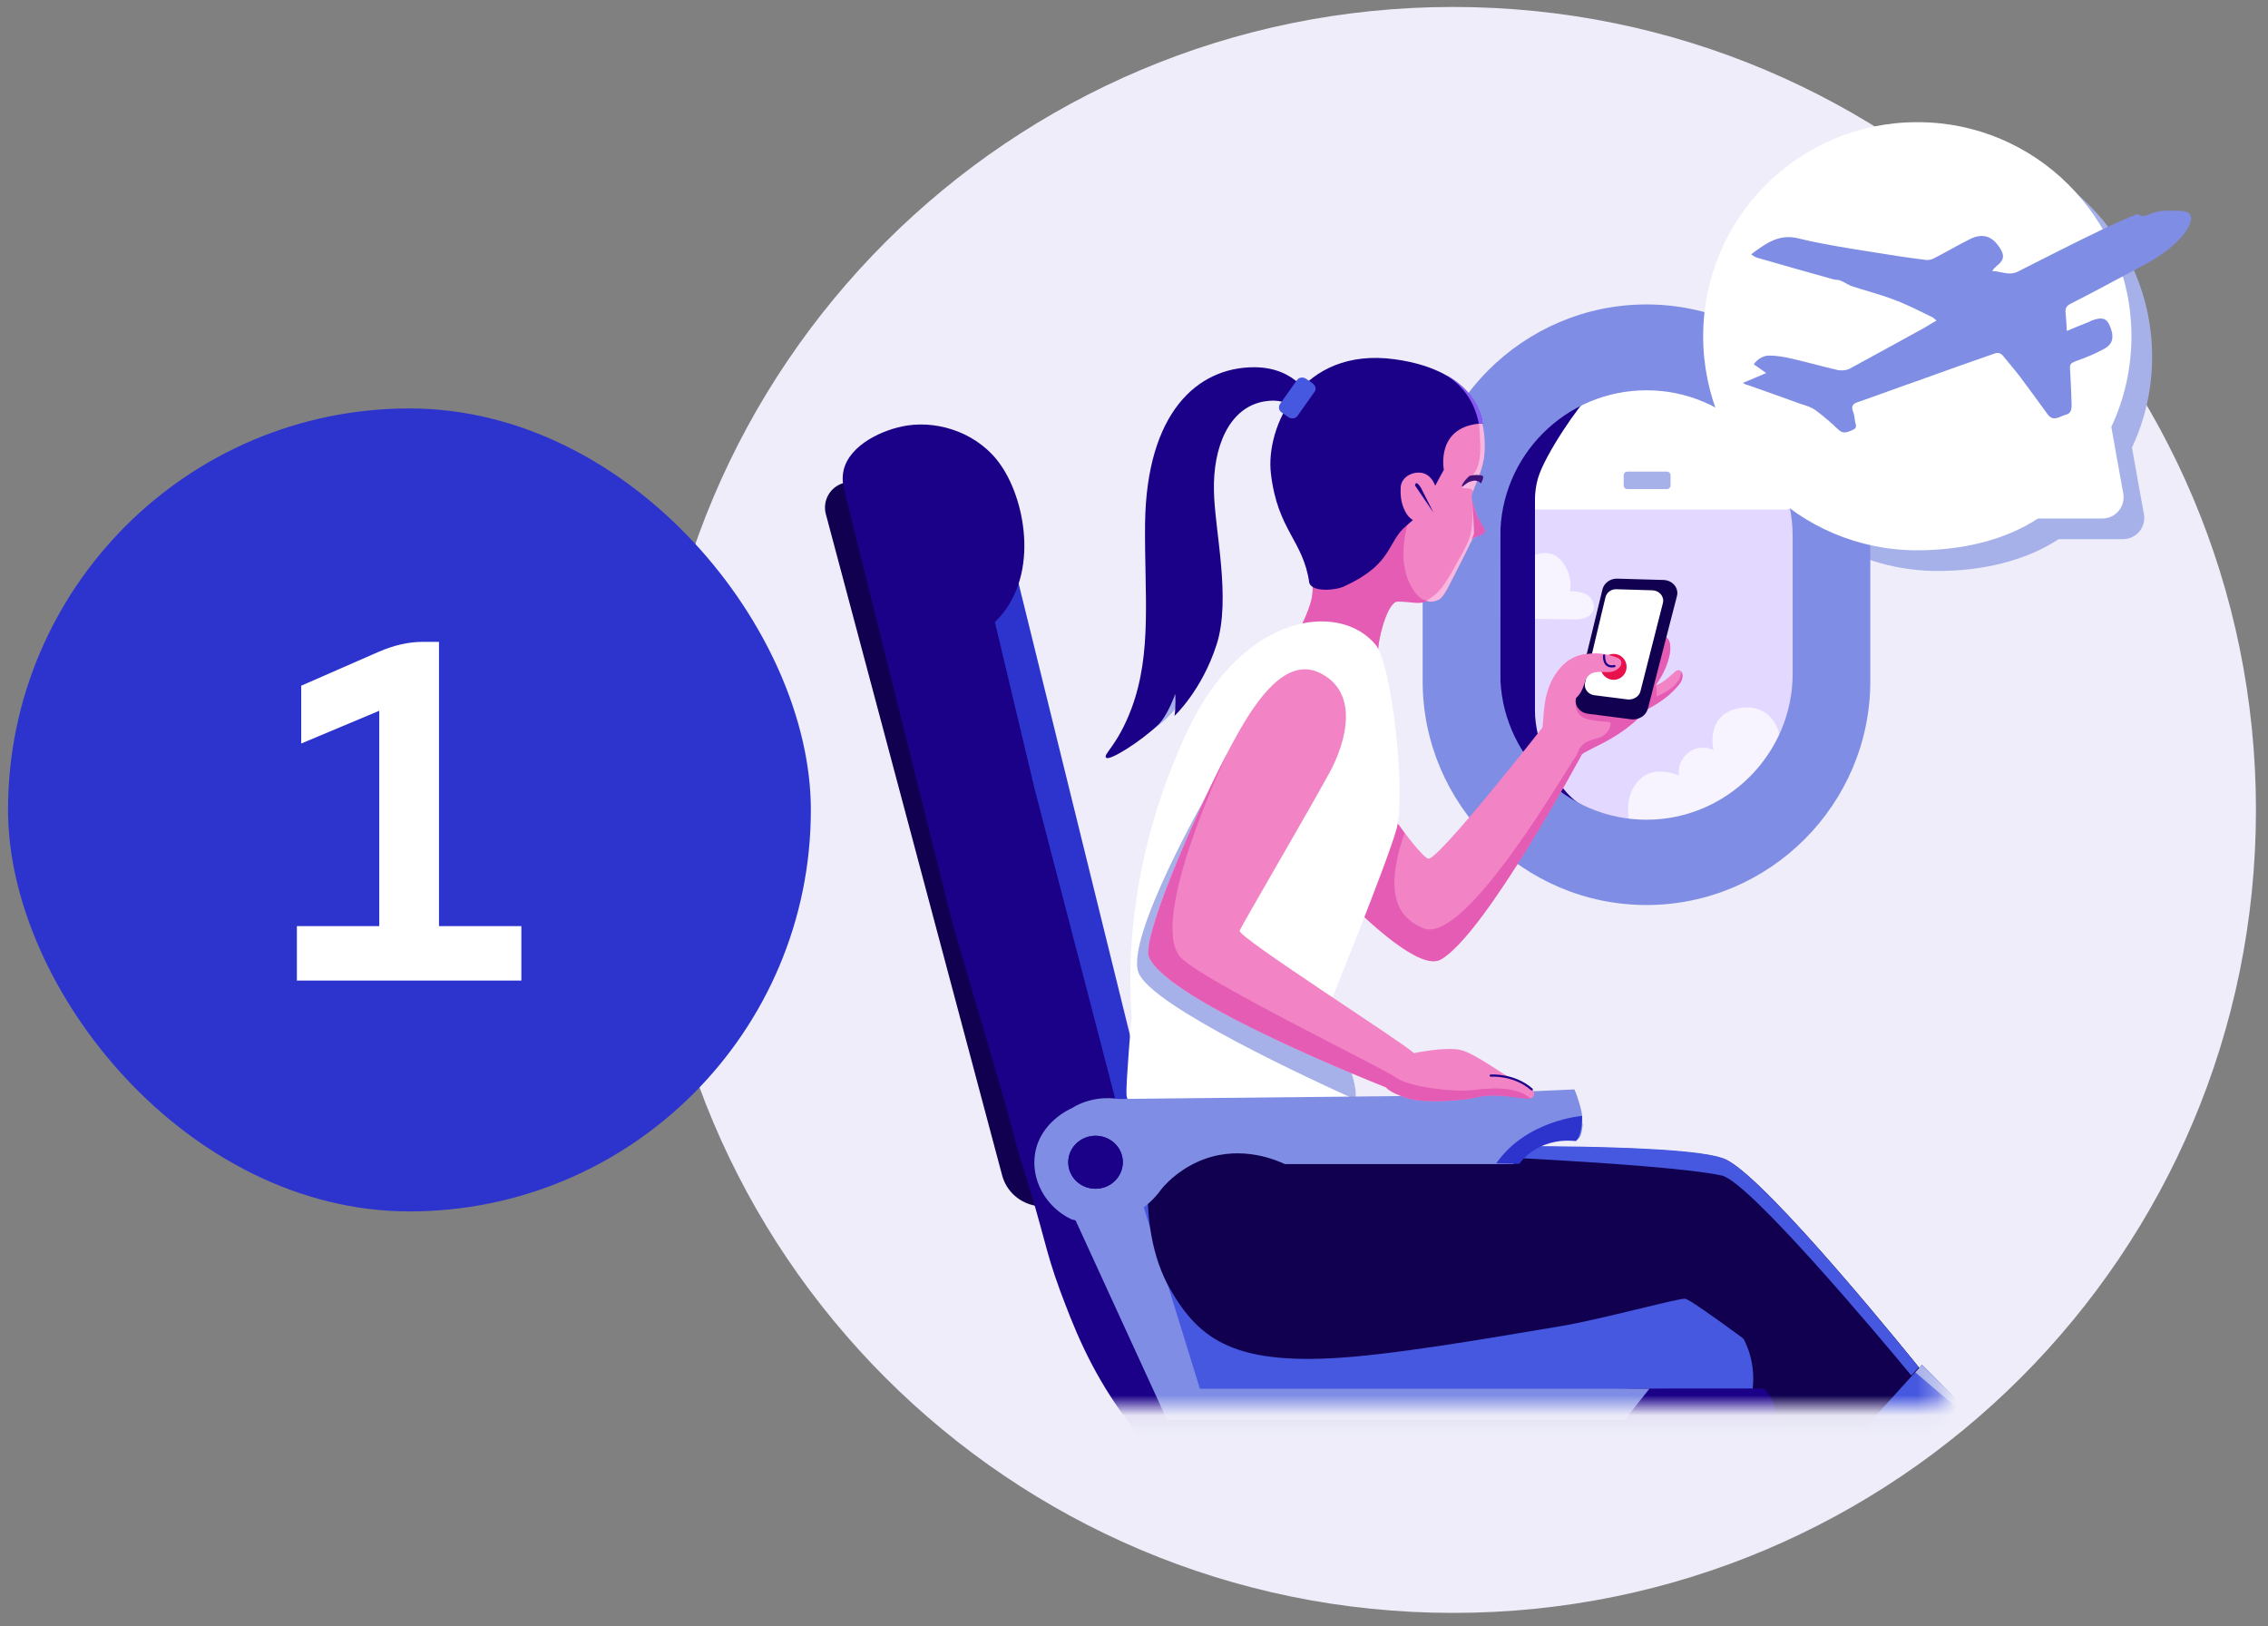 <svg width="113" height="81" viewBox="0 0 113 81" fill="none" xmlns="http://www.w3.org/2000/svg">
<rect x="0" y="0" width="113" height="81" fill="#808080" stroke="none"/>
<path d="M72.4 80.346C94.492 80.346 112.4 62.437 112.4 40.346C112.4 18.254 94.492 0.346 72.4 0.346C50.308 0.346 32.4 18.254 32.4 40.346C32.4 62.437 50.308 80.346 72.4 80.346Z" fill="#EEEDF9"/>
<path d="M107.226 17.766C107.226 19.389 106.87 20.92 106.223 22.292C106.382 23.216 106.633 24.602 106.817 25.605C106.936 26.265 106.435 26.858 105.775 26.858H102.568C100.879 27.967 98.714 28.442 96.55 28.442C90.651 28.442 85.887 23.665 85.887 17.779C85.887 11.88 90.664 7.116 96.55 7.116C102.449 7.103 107.226 11.88 107.226 17.766Z" fill="#A7B1E9"/>
<mask id="mask0_32443_3206" style="mask-type:luminance" maskUnits="userSpaceOnUse" x="39" y="13" width="58" height="58">
<path d="M96.695 13.028H39.684V70.039H96.695V13.028Z" fill="white"/>
</mask>
<g mask="url(#mask0_32443_3206)">
<path d="M90.123 18.703H73.983V41.428H90.123V18.703Z" fill="#E3D8FF"/>
<path opacity="0.7" d="M88.671 41.441C87.286 41.414 81.255 41.256 81.255 41.256C81.255 41.256 80.713 39.699 81.769 38.762C82.495 38.115 83.656 38.63 83.656 38.63C83.511 37.864 84.329 36.901 85.372 37.363C85.372 37.363 84.976 35.74 86.428 35.331C87.959 34.895 88.869 36.096 88.671 37.389C88.711 36.888 89.476 36.386 90.11 37.165" fill="white"/>
<path opacity="0.7" d="M71.885 30.765L71.502 30.079C71.502 30.079 70.288 26.819 72.056 25.71C73.205 24.985 74.234 26.027 73.548 28.363C73.864 27.796 75.29 27.769 75.633 28.693C75.633 28.693 75.738 27.756 76.741 27.571C77.929 27.347 78.391 28.838 78.219 29.458C78.219 29.458 79.288 29.366 79.407 30.131C79.473 30.501 79.183 30.857 78.47 30.857C77.137 30.844 71.885 30.765 71.885 30.765Z" fill="white"/>
<path d="M83.775 17.66H80.265C77.217 17.66 74.722 20.154 74.722 23.203V25.024C74.722 25.209 74.868 25.38 75.079 25.38H88.975C89.16 25.38 89.331 25.235 89.331 25.024V23.203C89.318 20.154 86.837 17.66 83.775 17.66Z" fill="white"/>
<path d="M76.478 35.437V24.879C76.478 24.576 76.517 24.219 76.623 23.837C76.966 22.649 78.721 20.102 79.236 19.679C79.011 19.745 77.942 20.524 77.375 20.814C75.778 21.659 74.736 23.098 74.736 24.721V24.747V35.78C74.736 37.245 75.593 38.551 76.939 39.422C77.454 39.765 78.048 40.029 78.695 40.214L78.8 40.108C77.388 39.251 76.478 36.915 76.478 35.437Z" fill="#1B0088"/>
<path d="M82.034 15.166C75.897 15.166 70.882 20.181 70.882 26.317V33.932C70.882 40.068 75.897 45.083 82.034 45.083C88.17 45.083 93.185 40.068 93.185 33.932V26.317C93.185 20.194 88.17 15.166 82.034 15.166ZM89.318 33.549C89.318 37.561 86.032 40.834 82.034 40.834C78.022 40.834 74.749 37.548 74.749 33.549V26.726C74.749 22.701 78.008 19.442 82.034 19.442C86.059 19.442 89.318 22.701 89.318 26.726V33.549Z" fill="#7F8DE4"/>
<path d="M83.049 24.364H81.083C80.978 24.364 80.898 24.285 80.898 24.179V23.678C80.898 23.572 80.978 23.493 81.083 23.493H83.049C83.155 23.493 83.234 23.572 83.234 23.678V24.179C83.234 24.285 83.155 24.364 83.049 24.364Z" fill="#A7B1E9"/>
<path d="M96.537 69.828C96.537 69.828 101.143 75.925 102.33 77.086C103.043 77.786 103.663 78.076 104.112 78.274C104.574 78.485 104.732 80.649 103.69 81.204C102.647 81.758 100.351 79.884 100.351 79.884C100.351 79.884 100.219 79.422 99.546 78.736C98.873 78.036 93.145 72.903 93.145 72.903L96.537 69.828Z" fill="#F283C5"/>
<path d="M91.562 72.52L95.758 67.98L97.685 69.907L93.832 74.104L91.562 72.52Z" fill="#4658DF"/>
<path d="M97.487 70.118L97.672 69.92L95.745 67.993L95.415 68.35L97.487 70.118Z" fill="#A7B1E9"/>
<path d="M72.796 65.262C76.583 65.592 83.723 65.539 84.211 65.631C84.699 65.724 90.084 75.635 90.084 75.635L94.373 73.655L87.629 60.445L72.796 65.262Z" fill="#10004F"/>
<path d="M50.546 28.231L56.458 52.21L57.527 55.417L55.494 55.997L48.698 29.01L50.546 28.231Z" fill="#2D34CE"/>
<path d="M42.034 24.061C41.361 24.245 40.965 24.945 41.149 25.618L49.925 58.531C50.136 59.349 50.81 59.943 51.654 60.075L42.034 24.061Z" fill="#10004F"/>
<path d="M56.088 59.481C62.133 57.608 76.742 63.309 83.221 64.232C85.584 64.364 87.919 66.779 87.233 69.709C75.079 70.382 58.886 69.656 58.886 69.656C58.886 69.656 56.893 63.309 56.088 59.481Z" fill="#4658DF"/>
<path d="M55.243 54.783C55.745 56.169 57.698 68.469 58.886 69.656C59.678 70.448 77.889 69.181 81.03 69.194C81.057 69.194 81.044 69.168 83.511 69.168C86.415 69.168 87.84 69.168 87.84 69.168C87.985 69.194 88.487 69.735 88.54 70.95C88.592 72.164 88.262 72.599 87.88 73.246C87.708 73.536 87.418 74.024 86.903 74.552C86.573 74.882 86.256 75.107 86.019 75.265H61.34C60.562 74.829 59.638 74.249 58.688 73.47C58.226 73.074 57.17 72.137 55.956 70.474C54.254 68.125 53.449 65.974 52.815 64.285C52.023 62.121 52.103 61.712 50.889 57.871C50.374 56.235 50.123 54.902 49.82 54.018C52.617 55.535 52.459 53.266 55.243 54.783Z" fill="#1B0088"/>
<path d="M59.784 69.181L55.402 55.021L51.879 57.066L58.108 70.646L58.134 70.738H80.938L82.179 69.181H59.784Z" fill="#7F8DE4"/>
<path d="M56.709 59.138L51.549 39.303L49.569 30.989C51.799 28.838 51.14 25.037 49.886 23.203C48.817 21.619 46.851 20.946 45.201 21.197C44 21.382 42.337 22.147 42.034 23.414C41.941 23.81 42.007 24.166 42.034 24.285C42.416 25.908 47.458 46.007 47.458 46.007L51.588 60.102L56.392 59.891L56.339 59.389L56.392 59.561L56.709 59.138Z" fill="#1B0088"/>
<path d="M68.599 39.554C68.599 39.554 70.697 42.642 71.159 42.774C71.621 42.919 77.018 36.031 77.018 36.031C77.018 36.031 78.166 35.067 79.288 35.78C80.265 36.413 78.853 37.495 78.853 37.495C78.853 37.495 73.996 46.548 71.779 47.789C70.222 48.66 64.904 42.497 64.904 42.497L68.599 39.554Z" fill="#F283C5"/>
<path d="M79.249 37.126C79.051 37.35 78.853 37.508 78.853 37.508C78.853 37.508 73.996 46.562 71.779 47.802C70.79 48.356 68.282 46.073 66.593 44.331L69.219 40.451C69.444 40.768 69.707 41.124 69.958 41.468C69.958 41.494 69.971 41.507 69.971 41.533C68.903 44.595 69.707 45.757 70.935 46.245C72.69 46.931 76.504 40.874 77.982 38.511C78.312 37.983 78.523 37.64 78.576 37.601C78.695 37.495 78.985 37.271 79.249 37.126Z" fill="#E55CB4"/>
<path d="M57.5 56.248C57.5 56.248 56.379 60.933 58.332 64.272C59.783 66.753 61.552 68.099 67.424 67.584C70.816 67.281 75.686 66.397 77.731 66.067C79.777 65.724 83.498 64.694 83.947 64.694C84.396 64.694 92.842 71.2 92.842 71.2L95.626 68.138C95.626 68.138 88.025 58.676 85.979 57.766C83.934 56.855 70.407 57.172 70.407 57.172L67.477 54.862C67.477 54.849 61.684 52.157 57.5 56.248Z" fill="#10004F"/>
<path d="M65.933 54.335L64.693 54.863L68.731 57.37C68.731 57.37 82.72 57.885 85.781 58.558C87.127 58.848 93.581 66.529 95.23 68.522L95.6 68.112C95.6 68.112 87.999 58.65 85.953 57.739C83.907 56.829 70.38 57.146 70.38 57.146L67.451 54.836C67.451 54.836 67.451 54.836 67.438 54.823C67.345 54.797 66.778 54.546 65.933 54.335Z" fill="#4658DF"/>
<path d="M64.6 31.662C64.231 32.401 68.282 32.771 68.665 32.335C68.678 31.794 69.127 29.986 69.615 29.96C70.117 29.933 70.064 29.603 71.054 29.92C71.568 30.25 72.308 29.155 73.297 26.885C73.561 26.727 73.812 26.621 73.825 26.383C73.601 25.618 73.245 25.024 73.35 24.602C73.442 24.179 73.931 23.388 73.957 22.49C74.076 19.824 72.624 18.36 68.309 18.689C64.812 18.967 64.244 22.503 64.732 25.921C65.234 29.34 66.013 28.891 64.6 31.662Z" fill="#F283C5"/>
<path d="M64.574 31.728C64.574 31.702 64.587 31.689 64.6 31.662C65.313 30.25 65.471 29.683 65.379 29.01L67.147 26.872L68.296 25.578L70.222 25.829C70.222 25.829 69.549 27.65 70.222 29.036C70.645 29.92 71.054 29.92 71.133 29.92C70.895 30.078 70.539 30.039 70.183 29.999C69.985 29.986 69.787 29.96 69.615 29.973C69.576 29.973 69.536 29.986 69.496 30.012H69.47V30.039C69.034 30.356 68.665 31.873 68.665 32.362C68.573 32.467 68.23 32.533 67.794 32.546L64.574 31.728Z" fill="#E55CB4"/>
<path d="M73.746 22.596C73.772 22.055 73.693 21.118 73.693 21.118L73.337 19.97C73.825 20.603 74.01 21.461 73.97 22.477C73.944 23.084 73.719 23.638 73.548 24.074C73.482 24.232 73.429 24.364 73.389 24.483C73.363 24.338 73.178 24.325 73.02 24.325C72.888 24.325 72.782 24.311 72.875 24.206C72.941 24.034 73.046 23.942 73.165 23.849C73.403 23.665 73.68 23.427 73.746 22.596Z" fill="#F9B7DF"/>
<path d="M73.403 25.156C73.403 25.222 73.389 25.301 73.389 25.367C73.323 26.251 73.403 26.568 72.901 27.479C72.083 28.944 71.819 29.537 71.053 29.92C71.12 29.907 71.265 30.078 71.7 29.867C71.977 29.696 72.162 29.234 72.888 27.809C72.914 27.795 73.35 26.845 73.389 26.832C73.614 26.7 73.798 26.595 73.825 26.383C73.746 26.133 73.653 25.895 73.574 25.671C73.521 25.486 73.455 25.314 73.403 25.156Z" fill="#F9B7DF"/>
<path d="M73.363 24.971C73.389 25.407 73.442 26.384 73.442 26.529C73.442 26.595 73.389 26.727 73.323 26.872C73.35 26.859 73.376 26.845 73.403 26.819C73.627 26.687 73.97 26.648 73.996 26.45C73.917 26.199 73.68 25.895 73.587 25.671C73.495 25.407 73.403 25.169 73.363 24.971Z" fill="#E55CB4"/>
<path d="M72.875 24.233C73.06 24.101 73.112 23.995 73.456 23.942C73.706 23.942 73.785 24.087 73.785 24.087C73.785 24.087 73.97 23.757 73.865 23.705C73.72 23.639 73.39 23.652 73.218 23.705C72.901 23.968 72.756 24.312 72.875 24.233Z" fill="#401279"/>
<path d="M65.234 29.036C65.392 29.524 66.606 29.406 67.002 29.194C69.127 28.218 69.14 27.255 69.76 26.502C70.13 26.053 70.526 25.922 71.04 25.169C71.212 24.721 71.621 23.982 71.938 23.401C71.938 23.401 71.502 21.21 73.865 21.091C73.865 21.091 73.719 18.479 69.496 17.898C64.785 17.251 63.056 21.342 63.32 23.573C63.65 26.436 64.93 26.898 65.234 29.036Z" fill="#1B0088"/>
<path d="M73.68 21.105C73.746 21.091 73.812 21.091 73.878 21.091C73.878 21.091 73.799 19.627 72.004 18.65C72.822 19.165 73.469 19.956 73.68 21.105Z" fill="#885AF5"/>
<path d="M71.436 25.737C71.832 25.05 71.621 23.849 70.987 23.599C70.526 23.414 69.826 23.691 69.787 24.272C69.773 24.562 69.773 25.024 70.011 25.473C70.13 25.71 70.262 25.816 70.341 25.869C70.42 25.921 70.697 26.133 71.001 26.053C71.238 26.014 71.383 25.816 71.436 25.737Z" fill="#F283C5"/>
<path d="M71.423 25.539L70.499 24.179C70.499 24.179 70.526 23.876 70.79 24.285L71.423 25.539Z" fill="#1B0088"/>
<path d="M57.5 56.248C58.912 56.829 65.695 56.459 67.477 54.862C67.952 54.268 66.118 50.362 66.118 50.362C66.118 50.362 69.127 42.959 69.588 41.269C70.05 39.58 69.364 33.1 68.533 32.111C66.725 29.933 61.921 30.553 59.176 36.386C56.735 41.56 56.088 46.667 56.378 50.626C56.365 50.877 56.088 54.005 56.128 54.519C56.114 54.862 56.669 55.707 57.5 56.248Z" fill="white"/>
<path d="M66.58 51.392L60.285 47.512V39.316C60.285 39.316 56.009 46.733 56.735 48.475C57.421 50.138 65.392 53.807 67.517 54.77C67.715 54.255 67.055 52.527 66.58 51.392Z" fill="#A7B1E9"/>
<path d="M57.197 36.492C57.844 36.11 58.622 35.45 59.137 34.381C59.441 33.748 59.572 33.114 59.639 32.626C58.86 33.444 58.134 34.5 57.514 35.819C57.395 36.044 57.289 36.268 57.197 36.492Z" fill="#A7B1E9"/>
<path d="M78.827 55.588C78.8 55.311 78.734 55.1 78.615 54.73C78.576 54.612 78.523 54.453 78.444 54.269L71.172 54.585C66.012 54.638 60.865 54.691 55.719 54.744C55.455 54.704 55.085 54.678 54.65 54.744C54.069 54.836 53.647 55.047 53.396 55.206C53.277 55.258 51.839 55.905 51.575 57.436C51.35 58.729 52.063 60.102 53.37 60.735C53.7 60.827 55.006 61.197 56.365 60.524C57.17 60.128 57.632 59.56 57.87 59.231C58.2 58.835 58.899 58.148 60.008 57.739C61.934 57.04 63.65 57.819 64.02 57.99H75.395C76.359 57.251 77.124 56.882 77.124 56.882C77.467 56.71 77.626 56.67 77.771 56.67C78.193 56.644 78.378 56.882 78.589 56.763C78.787 56.657 78.813 56.34 78.853 56.037C78.827 55.984 78.84 55.826 78.827 55.588ZM54.584 59.217C53.831 59.217 53.224 58.637 53.224 57.898C53.224 57.172 53.831 56.578 54.584 56.578C55.336 56.578 55.943 57.159 55.943 57.898C55.93 58.637 55.323 59.217 54.584 59.217Z" fill="#7F8DE4"/>
<path d="M54.584 59.217C55.336 59.217 55.943 58.623 55.943 57.898C55.943 57.172 55.336 56.578 54.584 56.578C53.831 56.578 53.224 57.172 53.224 57.898C53.224 58.623 53.831 59.217 54.584 59.217Z" fill="#1B0088"/>
<path d="M78.827 55.588C78.827 55.588 76.042 55.8 74.551 57.951L75.699 57.977C75.699 57.977 76.557 56.644 78.51 56.842C78.51 56.855 78.827 56.657 78.827 55.588Z" fill="#2D34CE"/>
<path d="M66.237 38.498C64.811 41.085 61.882 46.06 61.763 46.364C61.644 46.667 69.853 51.893 70.447 52.461C70.447 52.461 72.07 52.118 72.822 52.316C73.548 52.514 74.933 53.569 75.303 53.715C75.672 53.873 76.187 54.044 76.372 54.308C76.504 54.493 76.438 54.651 76.279 54.704C75.989 54.797 74.551 54.374 73.495 54.678C73.046 54.797 71.014 54.995 70.103 54.704C69.206 54.414 69.048 54.163 69.048 54.163C69.048 54.163 58.12 49.887 57.236 47.657C56.84 46.641 60.008 39.435 61.736 36.426C62.621 34.882 64.085 32.692 65.761 33.523C67.741 34.486 67.081 36.954 66.237 38.498Z" fill="#F283C5"/>
<path d="M61.129 37.561C60.879 38.089 57.263 45.823 58.793 47.657C59.4 48.383 63.703 50.613 66.698 52.157C68.176 52.923 69.325 53.516 69.549 53.675C70.235 54.176 72.492 54.401 73.31 54.308C74.102 54.216 75.501 54.044 76.266 54.73C76.147 54.757 75.91 54.717 75.606 54.678C75.013 54.599 74.181 54.493 73.508 54.678C73.059 54.797 71.027 54.995 70.116 54.704C69.219 54.414 69.061 54.163 69.061 54.163C69.061 54.163 58.133 49.887 57.249 47.657C56.893 46.773 59.374 40.953 61.129 37.561Z" fill="#E55CB4"/>
<path d="M74.273 53.582C74.273 53.582 75.435 53.49 76.319 54.269" stroke="#1B0088" stroke-width="0.107" stroke-miterlimit="10" stroke-linecap="round"/>
<path d="M83.538 33.404C83.406 33.47 82.838 34.103 82.482 34.117C83.234 33.087 83.432 31.886 82.944 31.715C82.416 31.424 80.555 32.375 79.79 32.48C79.025 32.586 78.206 32.493 77.48 33.615C76.847 34.579 76.939 35.714 76.834 36.426C76.781 37.02 77.929 37.799 78.787 37.574C79.42 37.165 80.846 36.69 82.007 35.357C82.047 35.304 82.957 34.922 83.577 34.169C84.026 33.681 83.775 33.285 83.538 33.404Z" fill="#F283C5"/>
<path d="M78.761 35.661C78.365 35.331 78.536 34.737 78.536 34.737L80.041 34.143L81.704 33.127L81.73 31.873C82.258 31.702 82.72 31.596 82.957 31.728C83.445 31.886 83.248 33.101 82.495 34.13C82.495 34.13 82.588 34.447 82.522 34.697C83.881 34.143 83.749 33.457 83.749 33.444C83.868 33.562 83.894 33.853 83.591 34.183C83.089 34.777 82.429 35.146 82.152 35.291C82.073 35.331 82.033 35.357 82.02 35.37C81.162 36.36 80.159 36.875 79.434 37.231C79.183 37.363 78.959 37.469 78.8 37.574C78.721 37.601 78.629 37.601 78.549 37.614C78.774 37.073 78.879 36.967 79.645 36.756C80.107 36.624 80.344 36.109 80.199 35.964C80.146 35.964 80.08 35.951 80.001 35.951C79.618 35.925 78.998 35.872 78.761 35.661Z" fill="#E55CB4"/>
<path d="M79.843 29.353L78.523 34.777C78.431 35.146 78.708 35.502 79.117 35.555L81.268 35.832C81.651 35.872 81.994 35.661 82.099 35.318L83.551 29.696C83.657 29.3 83.34 28.904 82.878 28.891L80.582 28.825C80.239 28.812 79.922 29.036 79.843 29.353Z" fill="#10004F"/>
<path d="M79.988 29.762L78.972 34.011C78.906 34.302 79.117 34.592 79.434 34.632L81.097 34.843C81.387 34.869 81.664 34.698 81.73 34.447L82.852 30.039C82.931 29.722 82.68 29.419 82.337 29.406L80.569 29.353C80.291 29.326 80.041 29.511 79.988 29.762Z" fill="white"/>
<path d="M80.397 33.866C80.753 33.866 81.044 33.576 81.044 33.219C81.044 32.863 80.753 32.573 80.397 32.573C80.041 32.573 79.75 32.863 79.75 33.219C79.737 33.576 80.041 33.866 80.397 33.866Z" fill="#E8114B"/>
<path d="M80.568 32.758C78.906 32.124 77.533 33.008 77.23 34.249C77.084 34.829 77.493 35.212 78.034 35.041C78.826 34.79 78.906 34.104 78.998 33.879C79.222 33.391 79.644 33.47 80.08 33.483C80.713 33.496 81.017 32.929 80.568 32.758Z" fill="#F283C5"/>
<path d="M79.922 32.652C79.922 32.652 79.856 33.299 80.437 33.18" stroke="#1B0088" stroke-width="0.107" stroke-miterlimit="10" stroke-linecap="round"/>
<path d="M65.353 19.943C65.353 19.943 64.666 18.281 62.463 18.294C59.665 18.307 57.131 20.537 57.052 26.054C57.012 29.59 57.421 32.507 56.366 35.318C55.666 37.165 54.94 37.575 55.112 37.746C55.27 37.918 56.814 36.954 57.699 36.11C58.187 35.635 58.556 34.566 58.556 34.566C58.556 34.566 58.596 35.199 58.517 35.661C58.517 35.661 59.876 34.407 60.615 32.111C61.354 29.815 60.51 26.37 60.483 24.457C60.43 22.293 61.222 20.3 62.99 19.996C64.442 19.745 64.785 20.788 64.785 20.788L65.353 19.943Z" fill="#1B0088"/>
<path d="M65.484 19.534L64.653 20.709C64.561 20.854 64.35 20.88 64.204 20.788L63.861 20.55C63.716 20.458 63.676 20.26 63.782 20.115L64.614 18.94C64.706 18.795 64.917 18.769 65.062 18.861L65.405 19.099C65.55 19.204 65.603 19.402 65.484 19.534Z" fill="#4658DF"/>
</g>
<path d="M106.197 16.736C106.197 18.36 105.841 19.89 105.194 21.263C105.353 22.187 105.603 23.572 105.788 24.575C105.907 25.235 105.405 25.829 104.745 25.829H101.539C99.849 26.938 97.685 27.413 95.521 27.413C89.622 27.413 84.858 22.635 84.858 16.75C84.858 10.851 89.635 6.086 95.521 6.086C101.407 6.073 106.184 10.851 106.197 16.736Z" fill="white"/>
<path d="M86.837 19.072C87.246 18.901 87.603 18.756 87.999 18.584C87.788 18.426 87.603 18.307 87.379 18.148C87.563 17.884 87.854 17.713 88.144 17.713C88.527 17.713 88.909 17.779 89.292 17.871C90.058 18.043 90.823 18.267 91.588 18.439C91.76 18.465 91.984 18.452 92.143 18.373C93.396 17.7 94.65 17 95.904 16.314C96.088 16.209 96.26 16.09 96.484 15.971C96.392 15.892 96.339 15.839 96.3 15.813C95.64 15.496 94.993 15.153 94.294 14.902C93.634 14.651 92.934 14.48 92.261 14.255C92.077 14.189 91.905 14.057 91.694 13.978C91.588 13.925 91.443 13.952 91.338 13.912C90.058 13.556 88.791 13.2 87.524 12.83C87.445 12.804 87.365 12.751 87.246 12.672C87.986 12.117 88.645 11.629 89.622 11.88C90.77 12.157 91.931 12.342 93.106 12.527C94.056 12.685 95.006 12.83 95.957 12.949C96.088 12.962 96.234 12.936 96.352 12.87C96.973 12.553 97.553 12.21 98.16 11.906C98.886 11.55 99.374 11.854 99.718 12.487C99.876 12.79 99.797 13.002 99.507 13.226C99.414 13.305 99.335 13.384 99.256 13.503C99.678 13.503 100.087 13.754 100.536 13.53C101.974 12.804 103.386 12.078 104.825 11.392C105.313 11.154 105.828 10.93 106.343 10.719C106.395 10.705 106.474 10.652 106.501 10.666C106.831 10.89 107.095 10.639 107.385 10.573C107.557 10.521 107.741 10.494 107.939 10.494C108.177 10.481 108.414 10.507 108.652 10.507C109.074 10.507 109.272 10.732 109.114 11.141C109.021 11.378 108.863 11.603 108.705 11.787C107.953 12.645 106.923 13.16 105.907 13.688C104.996 14.176 104.086 14.664 103.149 15.139C102.977 15.232 102.898 15.338 102.911 15.549C102.938 15.852 102.964 16.142 102.977 16.486C103.36 16.327 103.703 16.182 104.046 16.05C104.099 16.037 104.139 15.997 104.205 15.971C104.706 15.786 104.944 15.839 105.102 16.195C105.353 16.75 105.287 17.132 104.851 17.37C104.442 17.594 104.02 17.779 103.571 17.937C103.109 18.109 103.109 18.096 103.149 18.584C103.175 19.099 103.202 19.64 103.215 20.154C103.215 20.352 103.202 20.59 102.938 20.656C102.621 20.735 102.304 21.039 102.014 20.629C101.552 19.996 101.103 19.376 100.628 18.742C100.364 18.399 100.074 18.069 99.81 17.739C99.678 17.581 99.559 17.555 99.388 17.607C98.134 18.043 96.867 18.491 95.627 18.94C94.597 19.297 93.581 19.679 92.552 20.036C92.314 20.115 92.235 20.233 92.314 20.471C92.38 20.629 92.406 20.801 92.42 20.973C92.446 21.131 92.565 21.302 92.327 21.408C92.077 21.514 91.852 21.646 91.602 21.408C91.245 21.065 90.862 20.735 90.453 20.431C90.229 20.273 89.952 20.194 89.701 20.115C88.817 19.798 87.946 19.481 87.075 19.178C86.996 19.165 86.956 19.151 86.837 19.072Z" fill="#7F8DE4"/>
<rect x="0.4" y="20.346" width="40" height="40" rx="20" fill="#2D34CE"/>
<path d="M25.976 46.134V48.846H14.792V46.134H18.896V35.406L15.008 37.038V34.158L18.848 32.478C19.616 32.142 20.36 31.974 21.056 31.974H21.872V46.134H25.976Z" fill="white"/>
</svg>

